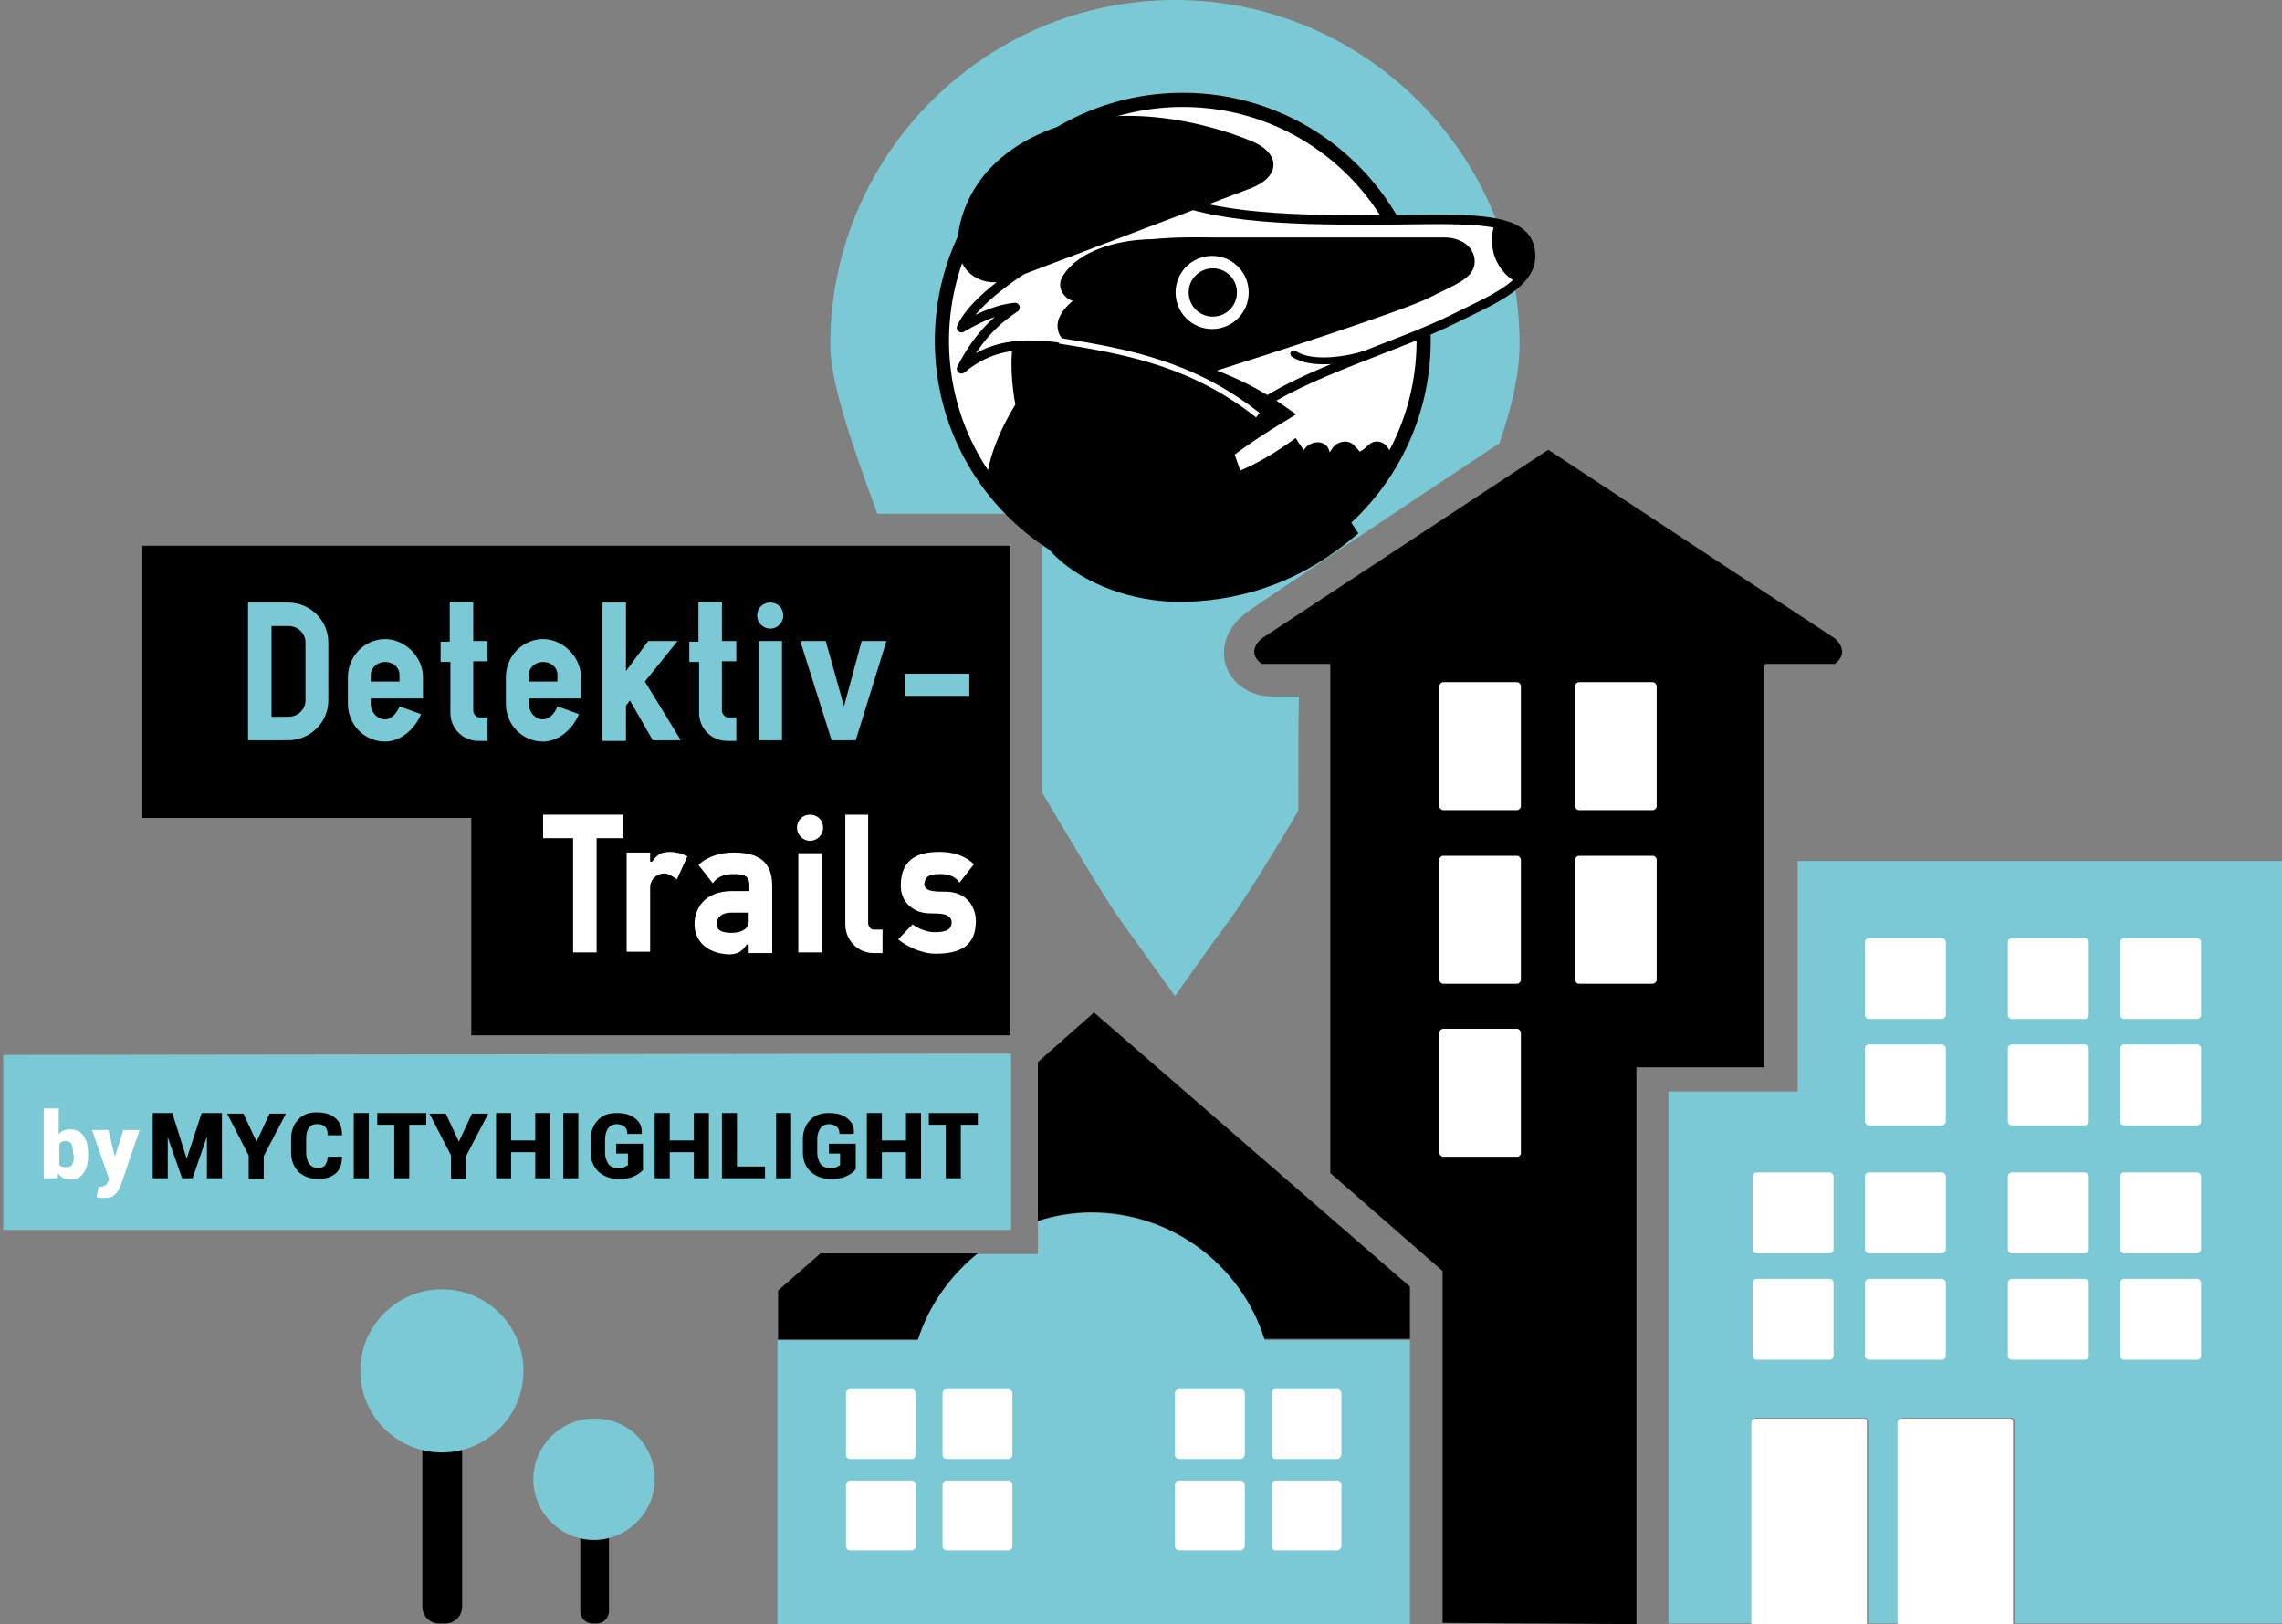 <svg xmlns="http://www.w3.org/2000/svg" xmlns:xlink="http://www.w3.org/1999/xlink" x="0px" y="0px" viewBox="0 0 349.6 248.8" style="enable-background:new 0 0 349.6 248.8;" xml:space="preserve"><rect x="0" y="0" width="349.6" height="248.8" fill="#808080" stroke="none"/><style type="text/css">	.Schlagschatten{fill:none;}	.Abgerundete_x0020_Ecken_x0020_2_x0020_Pt_x002E_{fill:#FFFFFF;stroke:#1E1E1C;stroke-miterlimit:10;}	.Interaktiv_x0020_X_x0020_spiegeln{fill:none;}	.Weich_x0020_abgeflachte_x0020_Kante{fill:url(#SVGID_1_);}	.Abenddämmerung{fill:#FFFFFF;}	.Laub_GS{fill:#FFDC0A;}	.Pompadour_GS{fill-rule:evenodd;clip-rule:evenodd;fill:#51ADE1;}	.st0{fill:#7AC9D4;}	.st1{fill:#FFFFFF;}	.st2{fill:none;}	.st3{fill:#1E1E1C;}	.st4{fill:#FFFFFF;stroke:#000000;stroke-width:2.167;stroke-miterlimit:10;}	.st5{fill:none;stroke:#000000;stroke-width:1.614;stroke-miterlimit:10;}	.st6{stroke:#000000;stroke-width:1.843;stroke-miterlimit:10;}	.st7{fill:none;stroke:#000000;stroke-width:1.447;stroke-miterlimit:10;}	.st8{stroke:#000000;stroke-width:0.433;stroke-miterlimit:10;}	.st9{fill:none;stroke:#000000;stroke-width:1.289;stroke-miterlimit:10;}	.st10{fill:none;stroke:#000000;stroke-width:1.053;stroke-linecap:round;stroke-linejoin:round;stroke-miterlimit:10;}	.st11{fill:none;stroke:#000000;stroke-width:1.447;stroke-linecap:round;stroke-linejoin:round;stroke-miterlimit:10;}	.st12{fill:none;stroke:#000000;stroke-width:2.167;stroke-miterlimit:10;}	.st13{fill:none;stroke:#FFFFFF;stroke-width:0.867;stroke-miterlimit:10;}</style><linearGradient id="SVGID_1_" gradientUnits="userSpaceOnUse" x1="-246.661" y1="-174.857" x2="-245.954" y2="-174.15">	<stop offset="0" style="stop-color:#E7E7EB"></stop>	<stop offset="0.185" style="stop-color:#E2E2E5"></stop>	<stop offset="0.375" style="stop-color:#D2D2D5"></stop>	<stop offset="0.567" style="stop-color:#BBBABC"></stop>	<stop offset="0.76" style="stop-color:#9B9B9C"></stop>	<stop offset="0.953" style="stop-color:#767878"></stop>	<stop offset="1" style="stop-color:#6C6F6F"></stop></linearGradient><g id="Ebene_1">	<g>		<path class="st0" d="M275.4,132v35.2h-19.8v81.5h12.8v-30.9c0-0.3,0.3-0.6,0.6-0.6h16.6c0.3,0,0.6,0.3,0.6,0.6v30.9h4.7v-30.9    c0-0.3,0.3-0.6,0.6-0.6h16.6c0.3,0,0.6,0.3,0.6,0.6v30.9h41.1v-79.8h0v-37H275.4z"></path>		<path class="st1" d="M285.5,217.3h-16.6c-0.3,0-0.6,0.3-0.6,0.6v30.9h17.7v-30.9C286.1,217.5,285.8,217.3,285.5,217.3z"></path>		<path class="st1" d="M307.9,217.3h-16.6c-0.3,0-0.6,0.3-0.6,0.6v30.9h17.7v-30.9C308.4,217.5,308.2,217.3,307.9,217.3z"></path>	</g>	<path d="M128.9,192h-3.2l-6.5,5.7v7.5h21.5c1.7-5.2,4.9-9.8,9.1-13.2H128.9z"></path>	<polygon class="st2" points="0,161.5 0,188.2 0.6,188.2 0.6,161.5  "></polygon>	<path class="st0" d="M167.2,185.8c-2.9,0-5.6,0.4-8.2,1.3v5h-9.3c-4.2,3.4-7.4,7.9-9.1,13.2h-21.5v-7.5l0,0v51.1H216v-43.6h-22.2   C190.2,193.9,179.7,185.8,167.2,185.8z"></path>	<path d="M167.6,155.1l-8.6,7.6v11.4V187c2.6-0.8,5.4-1.3,8.2-1.3c12.4,0,23,8.2,26.5,19.4H216v-7.5v-0.5L167.6,155.1z"></path>	<polyline class="st0" points="154.9,188.4 154.9,161.7 154.9,161.4 0.5,161.6 0.5,161.7 0.5,188.4  "></polyline>	<g>		<path class="st1" d="M139.7,223.5h-9.5c-0.3,0-0.6-0.3-0.6-0.6v-9.5c0-0.3,0.3-0.6,0.6-0.6h9.5c0.3,0,0.6,0.3,0.6,0.6v9.5    C140.3,223.2,140,223.5,139.7,223.5z"></path>		<path class="st1" d="M154.5,223.5H145c-0.3,0-0.6-0.3-0.6-0.6v-9.5c0-0.3,0.3-0.6,0.6-0.6h9.5c0.3,0,0.6,0.3,0.6,0.6v9.5    C155.1,223.2,154.8,223.5,154.5,223.5z"></path>		<path class="st1" d="M139.7,237.5h-9.5c-0.3,0-0.6-0.3-0.6-0.6v-9.5c0-0.3,0.3-0.6,0.6-0.6h9.5c0.3,0,0.6,0.3,0.6,0.6v9.5    C140.3,237.2,140,237.5,139.7,237.5z"></path>		<path class="st1" d="M154.5,237.5H145c-0.3,0-0.6-0.3-0.6-0.6v-9.5c0-0.3,0.3-0.6,0.6-0.6h9.5c0.3,0,0.6,0.3,0.6,0.6v9.5    C155.1,237.2,154.8,237.5,154.5,237.5z"></path>	</g>	<g>		<path class="st1" d="M190.1,223.5h-9.5c-0.3,0-0.6-0.3-0.6-0.6v-9.5c0-0.3,0.3-0.6,0.6-0.6h9.5c0.3,0,0.6,0.3,0.6,0.6v9.5    C190.6,223.2,190.4,223.5,190.1,223.5z"></path>		<path class="st1" d="M204.9,223.5h-9.5c-0.3,0-0.6-0.3-0.6-0.6v-9.5c0-0.3,0.3-0.6,0.6-0.6h9.5c0.3,0,0.6,0.3,0.6,0.6v9.5    C205.4,223.2,205.2,223.5,204.9,223.5z"></path>		<path class="st1" d="M190.1,237.5h-9.5c-0.3,0-0.6-0.3-0.6-0.6v-9.5c0-0.3,0.3-0.6,0.6-0.6h9.5c0.3,0,0.6,0.3,0.6,0.6v9.5    C190.6,237.2,190.4,237.5,190.1,237.5z"></path>		<path class="st1" d="M204.9,237.5h-9.5c-0.3,0-0.6-0.3-0.6-0.6v-9.5c0-0.3,0.3-0.6,0.6-0.6h9.5c0.3,0,0.6,0.3,0.6,0.6v9.5    C205.4,237.2,205.2,237.5,204.9,237.5z"></path>	</g>	<path class="st3" d="M195,205.2"></path>	<path class="st3" d="M139.5,205.2"></path>	<g>		<path d="M250.7,248.8v-85.3l19.6,0l0-61.5l0.1-0.3v0h10.7c2.5-1.9,0-3.9,0-3.9l-43.9-28.9l0,0l-43.9,28.9c0,0-2.6,2,0,3.9h10.5v78    l17.2,15v53.9L250.7,248.8z"></path>	</g>	<path class="st0" d="M199,106.7h-4c-3.4,0-6.3-1.9-7.2-4.8c-0.7-2.2-0.3-5.5,3.2-8.1c1.9-1.4,25.1-16.9,38.7-25.9   c2.1-6,3.1-11.1,3.1-15.1C232.8,23.7,209.1,0,180,0s-52.8,23.7-52.8,52.8c0,5.5,2.9,14.2,7.2,25.9h25.3v42.8   c5.5,9.3,10.1,16.9,11.7,19.1c3.9,5.4,7.3,10.2,8.6,12c1.3-1.8,4.6-6.6,8.6-12c1.5-2,5.6-8.4,10.3-16.4   C198.9,114.7,198.9,109.5,199,106.7z"></path>	<g>		<g>			<path d="M64.7,214.2v31.9c0,1.4,1.1,2.6,2.6,2.6h0.9c1.4,0,2.6-1.1,2.6-2.6v-31.9H64.7z"></path>		</g>		<path class="st0" d="M80.2,210c0,6.9-5.6,12.5-12.5,12.5c-6.9,0-12.5-5.6-12.5-12.5c0-6.9,5.6-12.5,12.5-12.5    C74.6,197.5,80.2,203.1,80.2,210z"></path>	</g>	<g>		<polygon points="72.2,158.6 72.2,125.3 21.8,125.3 21.8,83.6 154.8,83.6 154.8,158.6   "></polygon>	</g>	<g>		<path d="M88.9,226.5v20.3c0,1.1,0.9,1.9,1.9,1.9h0.6c1.1,0,1.9-0.9,1.9-1.9v-20.3H88.9z"></path>		<path class="st0" d="M100.3,226.6c0,5.1-4.2,9.3-9.3,9.3c-5.1,0-9.3-4.2-9.3-9.3c0-5.1,4.2-9.3,9.3-9.3    C96.2,217.2,100.3,221.4,100.3,226.6z"></path>	</g>	<g>		<path class="st1" d="M319.4,156.1h-11.2c-0.3,0-0.6-0.3-0.6-0.6v-11.2c0-0.3,0.3-0.6,0.6-0.6h11.2c0.3,0,0.6,0.3,0.6,0.6v11.2    C320,155.8,319.7,156.1,319.4,156.1z"></path>		<path class="st1" d="M336.6,156.1h-11.2c-0.3,0-0.6-0.3-0.6-0.6v-11.2c0-0.3,0.3-0.6,0.6-0.6h11.2c0.3,0,0.6,0.3,0.6,0.6v11.2    C337.2,155.8,336.9,156.1,336.6,156.1z"></path>		<path class="st1" d="M319.4,172.4h-11.2c-0.3,0-0.6-0.3-0.6-0.6v-11.2c0-0.3,0.3-0.6,0.6-0.6h11.2c0.3,0,0.6,0.3,0.6,0.6v11.2    C320,172.1,319.7,172.4,319.4,172.4z"></path>		<path class="st1" d="M336.6,172.4h-11.2c-0.3,0-0.6-0.3-0.6-0.6v-11.2c0-0.3,0.3-0.6,0.6-0.6h11.2c0.3,0,0.6,0.3,0.6,0.6v11.2    C337.2,172.1,336.9,172.4,336.6,172.4z"></path>	</g>	<g>		<path class="st1" d="M319.4,192h-11.2c-0.3,0-0.6-0.3-0.6-0.6v-11.2c0-0.3,0.3-0.6,0.6-0.6h11.2c0.3,0,0.6,0.3,0.6,0.6v11.2    C320,191.7,319.7,192,319.4,192z"></path>		<path class="st1" d="M336.6,192h-11.2c-0.3,0-0.6-0.3-0.6-0.6v-11.2c0-0.3,0.3-0.6,0.6-0.6h11.2c0.3,0,0.6,0.3,0.6,0.6v11.2    C337.2,191.7,336.9,192,336.6,192z"></path>		<path class="st1" d="M319.4,208.3h-11.2c-0.3,0-0.6-0.3-0.6-0.6v-11.2c0-0.3,0.3-0.6,0.6-0.6h11.2c0.3,0,0.6,0.3,0.6,0.6v11.2    C320,208,319.7,208.3,319.4,208.3z"></path>		<path class="st1" d="M336.6,208.3h-11.2c-0.3,0-0.6-0.3-0.6-0.6v-11.2c0-0.3,0.3-0.6,0.6-0.6h11.2c0.3,0,0.6,0.3,0.6,0.6v11.2    C337.2,208,336.9,208.3,336.6,208.3z"></path>	</g>	<path class="st1" d="M297.5,156.1h-11.2c-0.3,0-0.6-0.3-0.6-0.6v-11.2c0-0.3,0.3-0.6,0.6-0.6h11.2c0.3,0,0.6,0.3,0.6,0.6v11.2   C298.1,155.8,297.8,156.1,297.5,156.1z"></path>	<path class="st1" d="M297.5,172.4h-11.2c-0.3,0-0.6-0.3-0.6-0.6v-11.2c0-0.3,0.3-0.6,0.6-0.6h11.2c0.3,0,0.6,0.3,0.6,0.6v11.2   C298.1,172.1,297.8,172.4,297.5,172.4z"></path>	<g>		<path class="st1" d="M280.3,192h-11.2c-0.3,0-0.6-0.3-0.6-0.6v-11.2c0-0.3,0.3-0.6,0.6-0.6h11.2c0.3,0,0.6,0.3,0.6,0.6v11.2    C280.9,191.7,280.6,192,280.3,192z"></path>		<path class="st1" d="M297.5,192h-11.2c-0.3,0-0.6-0.3-0.6-0.6v-11.2c0-0.3,0.3-0.6,0.6-0.6h11.2c0.3,0,0.6,0.3,0.6,0.6v11.2    C298.1,191.7,297.8,192,297.5,192z"></path>		<path class="st1" d="M280.3,208.3h-11.2c-0.3,0-0.6-0.3-0.6-0.6v-11.2c0-0.3,0.3-0.6,0.6-0.6h11.2c0.3,0,0.6,0.3,0.6,0.6v11.2    C280.9,208,280.6,208.3,280.3,208.3z"></path>		<path class="st1" d="M297.5,208.3h-11.2c-0.3,0-0.6-0.3-0.6-0.6v-11.2c0-0.3,0.3-0.6,0.6-0.6h11.2c0.3,0,0.6,0.3,0.6,0.6v11.2    C298.1,208,297.8,208.3,297.5,208.3z"></path>	</g>	<g>		<path class="st1" d="M232.4,124.1h-11.3c-0.3,0-0.6-0.3-0.6-0.6v-18.4c0-0.3,0.3-0.6,0.6-0.6h11.3c0.3,0,0.6,0.3,0.6,0.6v18.4    C233,123.8,232.7,124.1,232.4,124.1z"></path>		<path class="st1" d="M253.2,124.1h-11.3c-0.3,0-0.6-0.3-0.6-0.6v-18.4c0-0.3,0.3-0.6,0.6-0.6h11.3c0.3,0,0.6,0.3,0.6,0.6v18.4    C253.8,123.8,253.5,124.1,253.2,124.1z"></path>	</g>	<g>		<path class="st1" d="M232.4,150.7h-11.3c-0.3,0-0.6-0.3-0.6-0.6v-18.4c0-0.3,0.3-0.6,0.6-0.6h11.3c0.3,0,0.6,0.3,0.6,0.6v18.4    C233,150.4,232.7,150.7,232.4,150.7z"></path>		<path class="st1" d="M253.2,150.7h-11.3c-0.3,0-0.6-0.3-0.6-0.6v-18.4c0-0.3,0.3-0.6,0.6-0.6h11.3c0.3,0,0.6,0.3,0.6,0.6v18.4    C253.8,150.4,253.5,150.7,253.2,150.7z"></path>	</g>	<path class="st1" d="M232.4,177.2h-11.3c-0.3,0-0.6-0.3-0.6-0.6v-18.4c0-0.3,0.3-0.6,0.6-0.6h11.3c0.3,0,0.6,0.3,0.6,0.6v18.4   C233,177,232.7,177.2,232.4,177.2z"></path>	<path class="st3" d="M195,205.2"></path>	<g>		<circle class="st4" cx="181.2" cy="52.2" r="36.9"></circle>		<g>			<path d="M191.4,27.7c3.9-1.5,4-4,0.2-5.7c0,0-16.1-7.2-30.1-1.9c-14.1,5.3-13.9,16.7-13.9,16.7c0,4.1,3.3,6.2,7.1,4.8L191.4,27.7     z"></path>			<path class="st5" d="M191.3,28.1c3.9-1.5,4-4.1,0.2-5.7c0,0-16.1-7.2-30.1-1.9c-14.1,5.3-13.9,16.7-13.9,16.7     c0,4.1,3.3,6.2,7.1,4.8L191.3,28.1z"></path>		</g>		<polygon class="st1" points="230.2,33.8 211.9,33.6 216.9,51.2 232,43.4   "></polygon>		<path class="st6" d="M166.2,54.6c-1.8,0-4-0.1-3,2.5c0.7,1.7,6.5,1.7,8.4,1.7c1.9,0,2,1,14.2-2.8c8.9-2.8,28.9-9.3,32.7-11.2    c3.7-1.9,6.5-2.8,6.5-4.7c0-1.9-1.9-2.8-3.7-2.8c-1.9,0-33.6,0-35.5,0c-1.9,0-10.9-0.4-17.4,1.9"></path>		<path class="st1" d="M191.3,44.8c0,3.1-2.5,5.6-5.6,5.6c-3.1,0-5.6-2.5-5.6-5.6c0-3.1,2.5-5.6,5.6-5.6    C188.8,39.2,191.3,41.7,191.3,44.8z"></path>		<g id="XMLID_14_">			<g>				<path d="M234.2,37.3c0.8,2.4-0.1,4.3-1.9,5.9c-1.6-0.8-3-2.5-3.5-4.5c-0.4-1.6-0.3-3.3,0.3-4.6      C231.9,34.6,233.7,35.6,234.2,37.3z"></path>			</g>			<g>				<path class="st7" d="M176,28.5c7.3,4.9,21,5.2,34,5.2c7.9,0,14.8-0.4,19.2,0.5c2.6,0.5,4.4,1.5,5,3.3c0.8,2.4-0.1,4.3-1.9,5.9      c-2.3,2.1-6.1,3.7-9.3,5.3c-8.5,4.3-23.3,8.4-30.8,14"></path>			</g>		</g>		<path d="M189.5,44.8c0,2.1-1.7,3.7-3.7,3.7c-2.1,0-3.7-1.7-3.7-3.7c0-2.1,1.7-3.7,3.7-3.7C187.8,41.1,189.5,42.7,189.5,44.8z"></path>		<path class="st8" d="M175.4,36.9c-4.1,0.2-10,1.6-12.4,5.5c-1,1.6,0.2,3.3,1.8,3.6c-1,0.8-1.8,1.6-2.3,2.7    c-0.6,1.2-0.2,3.3,1.4,3.5c0.3,0.1,0.7,0.1,1,0.1c-1,1.1-1.4,2.4-1,4.3c0.7,3,5.3,1.7,4.7-1.3c0.1,0,0.2-0.1,0.4-0.2    c0.7-0.4,1.3-0.7,1.9-1.2c1.2-1,2.2-2.9,1.6-4.5c-0.3-0.7-0.6-1.3-1.1-1.7c1.7-0.9,3.3-1.8,3.7-3.5c0.3-1,0-1.9-0.6-2.5    c0,0,0.1,0,0.1,0C177.5,40.4,179.6,36.7,175.4,36.9z"></path>		<path class="st9" d="M153.5,52"></path>		<path class="st10" d="M198.2,54.2c2.8,1.9,8.4,0.9,11.2,0"></path>		<path class="st1" d="M208.7,69.7L208.7,69.7c-0.1-0.1,0-0.2,0-0.3C208.7,69.4,208.7,69.5,208.7,69.7z"></path>		<path class="st1" d="M203.9,69.7L203.9,69.7c-0.1-0.1,0-0.2,0-0.3C203.9,69.4,203.9,69.5,203.9,69.7z"></path>		<path class="st1" d="M199.1,69.7L199.1,69.7C199.1,69.6,199.1,69.6,199.1,69.7C199.1,69.6,199.1,69.6,199.1,69.7z"></path>		<path class="st11" d="M158.6,40c-1.5,1-9.3,5.7-11.3,10.2c3.6-2.1,6.1-2.9,8.2-3.1c-2.7,1.8-5.6,4.3-8.2,9.4    c4.2-3.5,8.9-4.4,16.8-3"></path>		<path d="M209.5,68.3c-0.4,0.4-0.8,0.7-1.2,0.9c-0.2-0.3-0.5-0.6-0.8-0.9c-0.9-1.1-2.7-0.7-3.4,0.4c-0.1,0.2-0.3,0.4-0.4,0.6    c0,0,0,0,0,0c-0.5-2.7-4.7-1.6-4.2,1.2c0,0.1,0,0.1,0,0.2c-0.3,0.7-0.1,1.4,0.3,2c0,0.1,0,0.1,0,0.2c-0.2,1.7,1.7,2.4,3,2    c-0.2,0.3-0.3,0.6-0.3,0.9c-0.1,0.1-0.2,0.2-0.3,0.3c-0.1,0.1-0.1,0.1-0.1,0.2c-1.4,0.2-2.7,1.7-1.8,3.3c2.5,4.7,8.6-2.2,10.2-4.4    c0.4-0.6,0.5-1.2,0.3-1.7c0.6-0.6,1.2-1.2,1.8-1.9C214.2,69.2,211.5,66.3,209.5,68.3z"></path>		<polygon points="177,67.5 173,77 187.3,81.5 184.2,67.8   "></polygon>		<g id="XMLID_13_">			<g>				<path d="M196.5,63.4c-3.3,2-5.5,3.5-8.7,5.8c0.7,2.9,5.8,16.1,6.4,17.4c-4.1,1.6-8.5,2.4-13.2,2.4c-11.8,0-22.3-5.5-29-14.1      c0.1-6.1,4.6-12.8,4.6-12.8s-0.9-4.2-0.6-8.1C164.6,54,181.6,52.8,196.5,63.4z"></path>			</g>			<g>				<path class="st12" d="M194.3,86.7c0,0,0,0,0-0.1c-0.5-1.4-5.6-14.5-6.4-17.4c3.1-2.3,5.4-3.8,8.7-5.8      c-14.9-10.6-31.9-9.4-40.5-9.3c-0.3,3.9,0.6,8.1,0.6,8.1s-4.5,6.7-4.6,12.8c0,0.1,0,0.2,0,0.3"></path>			</g>		</g>		<path class="st13" d="M192.7,63.6c-9.9-7.8-19.7-9.7-30.4-11.4"></path>		<g>			<g>				<g>					<path d="M180.7,91.7c-7.2,0-14.4-2.6-18.7-6.8c-1.6-1.6-2.8-3.3-3.5-5.2c-1.8-5,0.8-10.6,5.9-12.4c1-0.4,2.1-0.6,3.2-0.6       c3.1,0,6,1.5,7.8,4c2.1,2.1,4.7,3.1,7.7,3.1c0,0,0,0,0,0c4.2,0,9.1-2,14.8-6.1l0.4-0.3l1.2,1.8c1.6,2.4,4.8,7.4,6.6,10.1       c0.5,0.8,1.3,2,1.3,2l-0.3,0.3c-7.5,6.4-15.9,9.7-25.6,9.9C181.3,91.7,181,91.7,180.7,91.7L180.7,91.7z"></path>					<path d="M167.7,67.3c2.9,0,5.7,1.4,7.5,3.8l0,0c2.4,2.3,5.1,3.3,8.1,3.3c4.8,0,10.1-2.6,15-6.2c0,0,0.3,0.5,0.9,1.4       c0,0,0,0,0,0.1l0,0c1.6,2.4,4.8,7.4,6.6,10.1c0.5,0.8,0.9,1.4,1.1,1.7c-5.5,4.7-13.6,9.5-25.3,9.8c-0.3,0-0.5,0-0.8,0       c-6.7,0-14-2.4-18.4-6.6c-1.5-1.5-2.7-3.1-3.4-5c-1.7-4.8,0.8-10.1,5.6-11.8C165.6,67.4,166.6,67.3,167.7,67.3 M167.7,66.4       c-1.2,0-2.3,0.2-3.4,0.6c-5.2,1.9-8,7.7-6.1,12.9c0.7,2,1.9,3.8,3.6,5.4c4.4,4.2,11.7,6.9,19,6.9c0.3,0,0.6,0,0.8,0       c9.8-0.3,18.3-3.6,25.9-10l0.6-0.5l-0.4-0.6c-0.2-0.3-0.6-0.9-1.1-1.7c-1.8-2.7-5-7.7-6.6-10.1l-0.3-0.4l0,0       c-0.4-0.6-0.7-1-0.7-1l-0.5-0.8l-0.7,0.5c-5.6,4-10.5,6-14.5,6c-2.8,0-5.3-1-7.4-3C173.9,67.9,170.9,66.4,167.7,66.4       L167.7,66.4z"></path>				</g>			</g>		</g>	</g></g><g id="Schrift_Vec">	<g>		<path class="st1" d="M13.5,177c0,1.1-0.2,2-0.7,2.7c-0.5,0.7-1.2,1-2.1,1c-0.4,0-0.8-0.1-1.1-0.3c-0.3-0.2-0.6-0.4-0.8-0.8    l-0.1,0.9h-2v-10.7H9v4c0.2-0.3,0.4-0.5,0.7-0.6c0.3-0.1,0.6-0.2,0.9-0.2c1,0,1.7,0.3,2.2,1c0.5,0.7,0.7,1.6,0.7,2.8V177z     M11.2,176.8c0-0.7-0.1-1.2-0.2-1.5s-0.5-0.5-0.9-0.5c-0.3,0-0.5,0-0.6,0.1c-0.2,0.1-0.3,0.2-0.4,0.4v3.1c0.1,0.2,0.3,0.3,0.4,0.3    c0.2,0.1,0.4,0.1,0.7,0.1c0.5,0,0.8-0.2,0.9-0.5c0.2-0.3,0.2-0.8,0.2-1.4V176.8z"></path>		<path class="st1" d="M17.6,177.2L17.6,177.2L17.6,177.2l1.3-4.1h2.5l-2.9,8.5c-0.2,0.5-0.5,1-0.9,1.4s-0.9,0.5-1.7,0.5    c-0.2,0-0.4,0-0.5,0c-0.1,0-0.3-0.1-0.6-0.1l0.3-1.6c0.1,0,0.1,0,0.1,0s0.1,0,0.1,0c0.4,0,0.6-0.1,0.8-0.2    c0.2-0.1,0.3-0.3,0.4-0.5l0.2-0.5l-2.6-7.5h2.5L17.6,177.2z"></path>		<path d="M28.6,177.5L28.6,177.5l2.3-7h3.1v10h-2.3v-6.4l0,0l-2.2,6.4h-1.6l-2.2-6.3l0,0v6.3h-2.3v-10h3L28.6,177.5z"></path>		<path d="M39.3,174.9L39.3,174.9l2-4.3h2.5l-3.4,6.5v3.5h-2.3v-3.6l-3.3-6.4h2.5L39.3,174.9z"></path>		<path d="M52.4,177.1L52.4,177.1c0,1.2-0.3,2-0.9,2.6c-0.7,0.6-1.6,0.9-2.8,0.9c-1.2,0-2.2-0.4-3-1.1c-0.7-0.8-1.1-1.7-1.1-3v-2.1    c0-1.2,0.4-2.2,1.1-2.9c0.7-0.8,1.7-1.1,2.8-1.1c1.3,0,2.2,0.3,2.9,0.9c0.7,0.6,1,1.4,1,2.6l0,0h-2.2c0-0.6-0.1-1-0.4-1.3    c-0.3-0.3-0.7-0.4-1.3-0.4c-0.5,0-0.9,0.2-1.2,0.6s-0.4,1-0.4,1.7v2.1c0,0.7,0.2,1.3,0.5,1.7c0.3,0.4,0.7,0.6,1.3,0.6    c0.5,0,0.9-0.1,1.1-0.4c0.2-0.3,0.4-0.7,0.4-1.3H52.4z"></path>		<path d="M56.5,180.5h-2.3v-10h2.3V180.5z"></path>		<path d="M65.3,172.3h-2.6v8.2h-2.3v-8.2h-2.6v-1.8h7.5V172.3z"></path>		<path d="M70.3,174.9L70.3,174.9l2-4.3h2.5l-3.4,6.5v3.5h-2.3v-3.6l-3.3-6.4h2.5L70.3,174.9z"></path>		<path d="M84.3,180.5H82v-4h-3.7v4H76v-10h2.3v4.2H82v-4.2h2.3V180.5z"></path>		<path d="M88.6,180.5h-2.3v-10h2.3V180.5z"></path>		<path d="M98.6,179.1c-0.3,0.4-0.8,0.8-1.5,1.1c-0.6,0.3-1.4,0.4-2.4,0.4c-1.2,0-2.2-0.4-3-1.1c-0.8-0.8-1.2-1.7-1.2-2.9v-2.1    c0-1.2,0.4-2.2,1.1-2.9c0.7-0.8,1.7-1.1,2.9-1.1c1.3,0,2.2,0.3,2.9,0.9c0.7,0.6,1,1.3,0.9,2.3l0,0h-2.2c0-0.5-0.1-0.8-0.4-1.1    c-0.3-0.2-0.7-0.4-1.2-0.4c-0.5,0-1,0.2-1.3,0.6s-0.5,1-0.5,1.7v2.1c0,0.7,0.2,1.2,0.5,1.7c0.3,0.4,0.8,0.6,1.4,0.6    c0.4,0,0.8,0,1-0.1c0.2-0.1,0.4-0.2,0.6-0.3v-1.8h-1.8v-1.5h4.1V179.1z"></path>		<path d="M108.6,180.5h-2.3v-4h-3.7v4h-2.3v-10h2.3v4.2h3.7v-4.2h2.3V180.5z"></path>		<path d="M112.9,178.7h4.3v1.8h-6.6v-10h2.3V178.7z"></path>		<path d="M121.2,180.5h-2.3v-10h2.3V180.5z"></path>		<path d="M131.1,179.1c-0.3,0.4-0.8,0.8-1.5,1.1c-0.6,0.3-1.4,0.4-2.4,0.4c-1.2,0-2.2-0.4-3-1.1c-0.8-0.8-1.2-1.7-1.2-2.9v-2.1    c0-1.2,0.4-2.2,1.1-2.9c0.7-0.8,1.7-1.1,2.9-1.1c1.3,0,2.2,0.3,2.9,0.9c0.7,0.6,1,1.3,0.9,2.3l0,0h-2.2c0-0.5-0.1-0.8-0.4-1.1    c-0.3-0.2-0.7-0.4-1.2-0.4c-0.5,0-1,0.2-1.3,0.6s-0.5,1-0.5,1.7v2.1c0,0.7,0.2,1.2,0.5,1.7c0.3,0.4,0.8,0.6,1.4,0.6    c0.4,0,0.8,0,1-0.1c0.2-0.1,0.4-0.2,0.6-0.3v-1.8H127v-1.5h4.1V179.1z"></path>		<path d="M141.1,180.5h-2.3v-4h-3.7v4h-2.3v-10h2.3v4.2h3.7v-4.2h2.3V180.5z"></path>		<path d="M149.8,172.3h-2.6v8.2h-2.3v-8.2h-2.6v-1.8h7.5V172.3z"></path>	</g>	<g>		<path class="st0" d="M44.1,92.3c3.4,0,6.2,2.7,6.2,6.1v8.9c0,3.4-2.8,6.1-6.2,6.1H38V92.3H44.1z M41.6,109.8h2.6    c1.4,0,2.6-1.1,2.6-2.5v-8.9c0-1.4-1.2-2.5-2.6-2.5h-2.6V109.8z"></path>		<path class="st0" d="M64.5,109.4c-1,2.4-3.2,4.2-5.5,4.2c-3.2,0-5.7-2.6-5.7-5.8v-4.1c0-3.2,2.6-5.8,5.7-5.8c3,0,5.8,2.7,5.8,5.8    v3.3h-8v0.8c0,1.3,1,2.4,2.2,2.4c0.9,0,1.8-0.9,2.2-2L64.5,109.4z M61.2,103.4c0-1.2-1-2-2.2-2s-2.2,0.9-2.2,2v1h4.4V103.4z"></path>		<path class="st0" d="M68.9,98.2v-6h3.6v6h2.2v3.1h-2.2v7.6c0,0.4,0.4,0.9,0.8,1h1.4v3.6h-1.4c-2.4,0-4.3-1.9-4.3-4.3v-7.8h-1.5    v-3.1H68.9z"></path>		<path class="st0" d="M88.7,109.4c-1,2.4-3.2,4.2-5.5,4.2c-3.2,0-5.7-2.6-5.7-5.8v-4.1c0-3.2,2.6-5.8,5.7-5.8c3,0,5.8,2.7,5.8,5.8    v3.3h-8v0.8c0,1.3,1,2.4,2.2,2.4c0.9,0,1.8-0.9,2.2-2L88.7,109.4z M85.4,103.4c0-1.2-1-2-2.2-2s-2.2,0.9-2.2,2v1h4.4V103.4z"></path>		<path class="st0" d="M99.3,98.2h4.5l-5,6.2l5.5,9H100l-3.5-6.1l-0.6,0.8v5.4h-3.6V92.3h3.6v10.5L99.3,98.2z"></path>		<path class="st0" d="M107,98.2v-6h3.6v6h2.2v3.1h-2.2v7.6c0,0.4,0.4,0.9,0.8,1h1.4v3.6h-1.4c-2.4,0-4.3-1.9-4.3-4.3v-7.8h-1.5    v-3.1H107z"></path>		<path class="st0" d="M118,96.3c-1.1,0-2-0.9-2-2c0-1.2,0.9-2,2-2c1.1,0,2,0.8,2,2C120,95.4,119.1,96.3,118,96.3z M116.2,113.4h3.6    V98.2h-3.6V113.4z"></path>		<path class="st0" d="M135.8,98.2l-4.7,15.2h-3.7l-4.8-15.2h3.9l2.8,10l2.7-10H135.8z"></path>		<path class="st0" d="M138.6,103.2h9.9v3.4h-9.9V103.2z"></path>		<path class="st1" d="M95.5,124.8v3.6h-4.1v17.5h-3.6v-17.5h-4.6v-3.6H95.5z"></path>		<path class="st1" d="M99.6,132h0.3c0.6-0.8,1.1-1.5,2.7-1.5c0.8,0,1.8,0.2,2.7,0.7l-1.6,3.5c-0.7-0.5-1.4-0.9-1.9-0.9    c-1.2,0-2.2,0.9-2.2,2.2v9.8H96v-15.2h3.6V132z"></path>		<path class="st1" d="M106.4,141.6c0-2.3,1.4-5.1,5.8-5.1h2.6v-0.9c0-1.3-0.6-1.7-2.4-1.7c-1.3,0-2.4,0.3-3.2,1.4l-2.2-2.8    c1.5-1.4,3.5-1.9,5.4-1.9c3.7,0,5.9,1.3,5.9,5.1v10.3h-3.6v-1.3h-0.3c-0.6,0.8-1.1,1.5-2.7,1.5    C108.3,146.1,106.4,144.1,106.4,141.6z M114.8,139.8H112c-1.4,0-2.2,0.7-2.2,1.7c0,1.1,0.9,1.4,2.3,1.4c1.6,0,2.6-0.7,2.6-1.7    V139.8z"></path>		<path class="st1" d="M124.1,128.8c-1.1,0-2-0.9-2-2c0-1.2,0.9-2,2-2c1.1,0,2,0.8,2,2C126.1,127.9,125.2,128.8,124.1,128.8z     M122.3,145.9h3.6v-15.2h-3.6V145.9z"></path>		<path class="st1" d="M129.4,124.8h3.6v16.6c0,0.5,0.4,1,0.8,1h1.4v3.6h-1.4c-2.4,0-4.3-2-4.3-4.4V124.8z"></path>		<path class="st1" d="M139.8,141.6c0.8,0.6,2.1,1.2,3.4,1.2c1.8,0,2.6-0.4,2.6-1.6c-0.2-1.5-2.2-1.2-3.6-1.3    c-2.4-0.1-4.2-1.8-4.2-4.2c0-3.8,2.2-5.2,5.9-5.2c2,0,3.9,0.5,5.3,1.9l-2.2,2.8c-0.8-1.1-1.8-1.3-3-1.3c-1.7,0-2.3,0.4-2.4,1.6    c0.1,1.1,1.7,1.1,3.5,1.1c2.9,0.1,4.4,2.2,4.4,4.5c0,3.9-2.5,5-6.2,5c-2.2,0-4.5-1.2-5.7-2.2L139.8,141.6z"></path>	</g></g></svg>